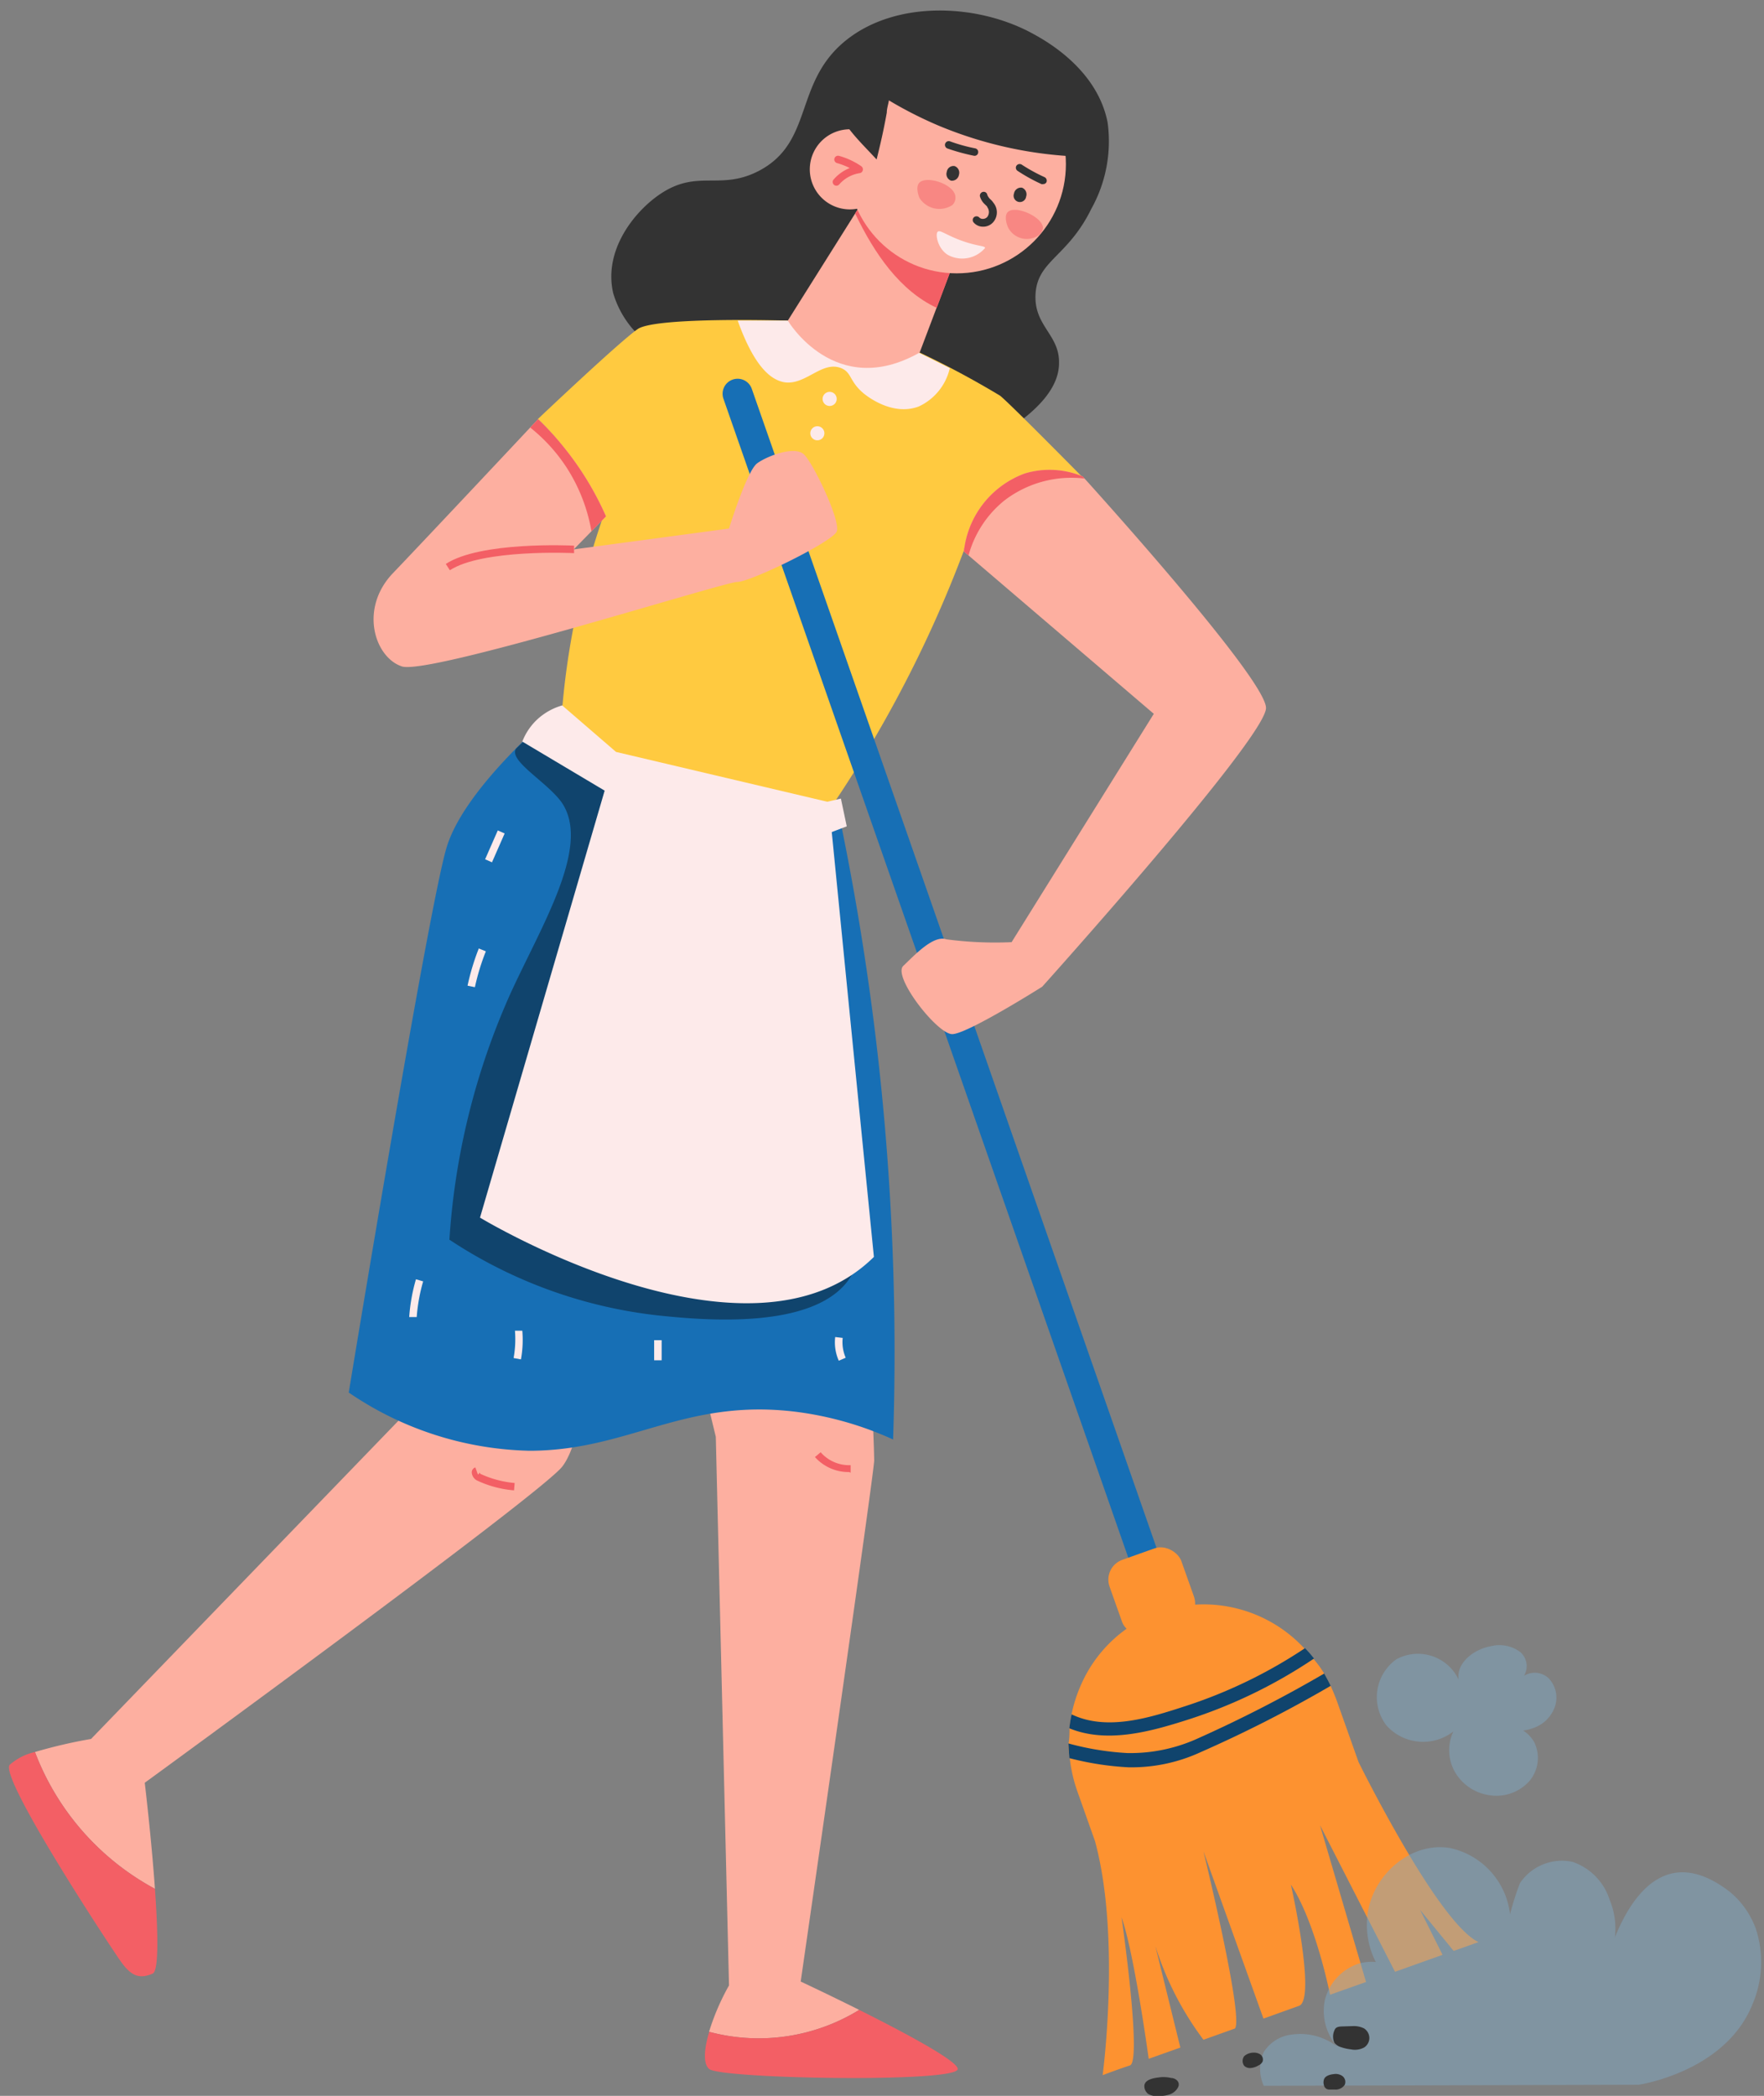 <?xml version="1.0" encoding="UTF-8"?><svg xmlns="http://www.w3.org/2000/svg" xmlns:xlink="http://www.w3.org/1999/xlink" height="139.7" preserveAspectRatio="xMidYMid meet" version="1.0" viewBox="-0.6 -0.7 117.6 139.7" width="117.6" zoomAndPan="magnify"><rect x="-0.6" y="-0.7" width="117.6" height="139.7" fill="#808080" stroke="none"/><g data-name="Layer 2"><g data-name="layer 1"><g id="change1_1"><path d="M72.16,13.21c-1.57,3.21-3.56,3.44-3.72,5.63s1.62,2.75,1.56,4.68c0,1.31-.93,3.23-5.27,5.51L43.87,22.92a6.46,6.46,0,0,1-3.59-4.08c-.66-2.85,1.4-5.43,3.11-6.59,2.52-1.71,4-.21,6.6-1.56,3.71-1.94,2.29-5.93,5.87-8.75,3.37-2.65,8.79-2.4,12.46-.36.87.48,4.23,2.36,4.92,5.88A9.25,9.25,0,0,1,72.16,13.21Z" fill="#333"/></g><g id="change2_1"><path d="M56.68,133.27c-2.1-1.05-3.9-1.89-3.9-1.89s4.77-33,4.9-34.72a74.21,74.21,0,0,0-.53-7.55l-11.66-.79,1.63,6.75L48,131.64a15.58,15.58,0,0,0-1.33,3.09A12.8,12.8,0,0,0,56.68,133.27Z" fill="#fdafa0"/></g><g id="change3_3"><path d="M56.68,133.27a12.8,12.8,0,0,1-10,1.46c-.34,1.15-.42,2.12,0,2.48.8.66,16.57.93,16.57,0C63.25,136.67,59.66,134.76,56.68,133.27Z" fill="#f35f65"/></g><g id="change2_2"><path d="M28,91.89,5.47,115.21a33.25,33.25,0,0,0-3.74.87,17.36,17.36,0,0,0,8,9.12c-.24-3.4-.68-7.07-.68-7.07S35.42,98.92,36.88,97.06s1.72-7.68,1.72-7.68Z" fill="#fdafa0"/></g><g id="change3_4"><path d="M1.73,116.08a3.81,3.81,0,0,0-1.69.86c-.66.92,6.76,12.19,7.42,13.11s1.19,1.2,2.12.8c.42-.18.35-2.82.15-5.65A17.36,17.36,0,0,1,1.73,116.08Z" fill="#f35f65"/></g><g id="change4_1"><path d="M35.39,47.66c-2,1.83-5.37,5.24-6.23,8.17-1.25,4.26-6.51,36.29-6.51,36.29A22.18,22.18,0,0,0,34.7,96C41.31,96,45,92.49,52.44,93.4a22.37,22.37,0,0,1,6.5,1.85,175.35,175.35,0,0,0-1.17-26.88c-.64-5.27-1.48-10.21-2.44-14.8A37.11,37.11,0,0,1,35.39,47.66Z" fill="#176fb5"/></g><g id="change5_1"><path d="M29.36,81.93a31.45,31.45,0,0,0,14,5.06c2.75.28,10.63,1.07,12.82-2.7,1.43-2.44-.36-5.38-1.82-9.5a47.43,47.43,0,0,1-2.11-21.35,37.67,37.67,0,0,1-8.82-1.9,39.6,39.6,0,0,1-8-3.88c-.25.22-.51.47-.79.74-.79.76-.84.79-.87.86-.36.82,2.12,2.19,3.07,3.52,2,2.9-1.33,8.18-3.43,12.79A47.54,47.54,0,0,0,29.36,81.93Z" fill="#10446d"/></g><g id="change6_1"><path d="M66.08,25.68a60.84,60.84,0,0,0-5.37-2.88l-8.79-2.13s-8.79-.27-10,.56-6.66,6-6.66,6a16.42,16.42,0,0,1,2.27,2.65,16.17,16.17,0,0,1,2,4.09c-.51,1.49-1,3.13-1.42,4.92a51.27,51.27,0,0,0-1.21,7.42s-.63.51-1.53,1.34a37.11,37.11,0,0,0,19.94,5.91c-.06-.31-.12-.62-.19-.92a81.53,81.53,0,0,0,4.31-7.24,81.15,81.15,0,0,0,4.21-9.35,7,7,0,0,1,5-5.21,5.55,5.55,0,0,1,2.87.21S66.83,26.3,66.08,25.68Z" fill="#ffca40"/></g><g id="change4_2"><path d="M78.85,113.22a1,1,0,0,1-.94-.67L47.63,25.88a1,1,0,0,1,.62-1.28,1,1,0,0,1,1.27.62l30.27,86.67a1,1,0,0,1-.61,1.27A1,1,0,0,1,78.85,113.22Z" fill="#176fb5"/></g><g id="change7_1"><rect fill="#fd9230" height="5.3" rx="1.4" transform="rotate(160.43 76.181 105.383)" width="5.08" x="73.64" y="102.73"/></g><g id="change7_2"><path d="M72.91,137.62s1-.38,1.82-.65-.56-9.87-.56-9.87c.85,2.39,1.81,9.43,1.81,9.43l2.11-.75L76.42,129a20.83,20.83,0,0,0,3.21,6.26l2.1-.75c.6-.75-2.1-11.81-2.1-11.81l4,11.15L86,133c1.18-.42-.54-8.08-.54-8.08,1.67,2.56,2.61,7.34,2.61,7.34l2.4-.85-3.07-10.45,5,9.77,3.17-1.13-1.5-3,2.24,2.74,1.66-.59c-2.71-1.26-8-12-8-12l-1.46-4.11c-.12-.32-.25-.64-.39-.94s-.29-.56-.43-.82-.46-.71-.72-1a7.8,7.8,0,0,0-.6-.69,9.15,9.15,0,0,0-9.71-2.45,9,9,0,0,0-5.17,4.81,9.6,9.6,0,0,0-.65,2,9,9,0,0,0-.14.93c0,.35,0,.69-.06,1h0c0,.32,0,.63.07.94a9.92,9.92,0,0,0,.52,2.3l1.17,3.3C74.14,128.42,72.91,137.62,72.91,137.62Z" fill="#fd9230"/></g><g id="change5_2"><path d="M70.69,114.5c2.44,1,5.25.26,7.6-.48A33.18,33.18,0,0,0,87,109.85a7.8,7.8,0,0,0-.6-.69,32.47,32.47,0,0,1-8,3.87c-2.31.75-5.19,1.68-7.56.54A9,9,0,0,0,70.69,114.5Z" fill="#10446d"/></g><g id="change5_3"><path d="M70.7,116.49a19.59,19.59,0,0,0,3.93.61,11,11,0,0,0,4.79-1,85.54,85.54,0,0,0,8.69-4.43c-.13-.28-.29-.56-.43-.82a88.13,88.13,0,0,1-8.37,4.3,10.86,10.86,0,0,1-4.76,1,18.76,18.76,0,0,1-3.92-.64C70.65,115.87,70.66,116.18,70.7,116.49Z" fill="#10446d"/></g><g id="change2_3"><path d="M71.58,31.06S83.8,44.51,83.8,46.49,68.88,65.07,68.88,65.07s-5,3.16-6,3.16-4-3.85-3.26-4.55,2-2.07,2.87-1.77a24.63,24.63,0,0,0,4.35.19l9.48-15.22L63.66,36.06a6.24,6.24,0,0,1,4.06-5.2A5.74,5.74,0,0,1,71.58,31.06Z" fill="#fdafa0"/></g><g id="change3_5"><path d="M71.71,31.2l-.13-.14a5.74,5.74,0,0,0-3.86-.2,6.24,6.24,0,0,0-4.06,5.2l.31.26a7.08,7.08,0,0,1,2.39-3.66A7.34,7.34,0,0,1,71.71,31.2Z" fill="#f35f65"/></g><g id="change2_4"><path d="M39.8,33.72l-2.15,2.2L48,34.53s1.19-3.85,1.88-4.35S52.38,29,53,29.59s2.47,4.45,2.18,5.14-5.74,3.36-6.63,3.36S28,44.32,26.19,43.72s-2.86-3.85-.59-6.22,9.67-10.26,9.67-10.26a20.35,20.35,0,0,1,4.53,6.48Z" fill="#fdafa0"/></g><g id="change3_6"><path d="M39.8,33.72a20.35,20.35,0,0,0-4.53-6.48l-.52.56a11.24,11.24,0,0,1,2.44,2.69,11.42,11.42,0,0,1,1.64,4.22Z" fill="#f35f65"/></g><g id="change3_7"><path d="M29.39,37.31l-.27-.42c2.31-1.51,8.3-1.23,8.55-1.22l0,.5C37.58,36.16,31.57,35.89,29.39,37.31Z" fill="#f35f65"/></g><g id="change8_1"><path d="M51.92,20.67l-3.34,0c1.14,3.18,2.28,4,3.18,4.12,1.39.15,2.46-1.46,3.72-.95.71.29.54.87,1.46,1.65.17.15,1.93,1.59,3.72.9a3.73,3.73,0,0,0,2.06-2.55l-2-1Z" fill="#fdeaea"/></g><g id="change2_5"><path d="M57.85,11.24l-5.93,9.43S55.07,26,60.71,22.8L63.66,15Z" fill="#fdafa0"/></g><g id="change3_8"><path d="M57.85,11.24l-1.44,2.29c1.3,2.71,3,5.15,5.44,6.29L63.66,15Z" fill="#f35f65"/></g><g id="change2_6"><circle cx="63.18" cy="10.24" fill="#fdafa0" r="7.28"/></g><g id="change8_2"><path d="M54.85,54.76l1-.38-.39-1.85-.91.21L40.47,49.42l-3.59-3.1a4.12,4.12,0,0,0-1.66.93,4,4,0,0,0-1,1.48L39.71,52,31.4,80.46s17.92,10.86,26.26,2.62Q56.25,68.92,54.85,54.76Z" fill="#fdeaea"/></g><g id="change9_1" opacity=".47"><path d="M116.46,127.87a5.76,5.76,0,0,0-1.7-2.44c-4.25-3.32-6.6.28-7.7,3a5,5,0,0,0-.35-2.5,3.92,3.92,0,0,0-2.48-2.53,3.37,3.37,0,0,0-3.5,1.42,18.17,18.17,0,0,0-.66,2.07,5.12,5.12,0,0,0-4-4.41c-2.61-.43-5,1.73-5.45,4.12a5.41,5.41,0,0,0,.5,3.48,3.06,3.06,0,0,0-1.09.09,3.43,3.43,0,0,0-2.31,2.46,3.61,3.61,0,0,0,.83,3.09,4,4,0,0,0-3-.81,2.54,2.54,0,0,0-1.9,1.17,2.72,2.72,0,0,0,0,2.25l25-.07c.42-.07,5.84-1,7.59-5.38A7.16,7.16,0,0,0,116.46,127.87Z" fill="#7fa9c6"/></g><g id="change9_2" opacity=".47"><path d="M91.82,114.3a3.28,3.28,0,0,0,4.47.41,2.94,2.94,0,0,0,.14,2.76,3.17,3.17,0,0,0,2.34,1.5,2.94,2.94,0,0,0,2.56-.92,2.38,2.38,0,0,0,.35-2.63,2.22,2.22,0,0,0-.73-.77,3.38,3.38,0,0,0,.74-.19,2.34,2.34,0,0,0,1.33-1.29,1.88,1.88,0,0,0-.37-2A1.36,1.36,0,0,0,101,111a1.25,1.25,0,0,0-.22-1.56,2.32,2.32,0,0,0-2-.41c-1.12.2-2.3,1.1-2.14,2.22a3,3,0,0,0-4.15-1.35A3.1,3.1,0,0,0,91.82,114.3Z" fill="#7fa9c6"/></g><g id="change1_2"><path d="M83.41,136.23a.42.42,0,0,1,.16.49.57.57,0,0,1-.29.26,1.14,1.14,0,0,1-.47.16.56.56,0,0,1-.46-.14.54.54,0,0,1,0-.65.94.94,0,0,1,.61-.23A.78.78,0,0,1,83.41,136.23Z" fill="#333"/></g><g id="change1_3"><path d="M89.6,134.35a1.52,1.52,0,0,1,.73.15.77.77,0,0,1,.36.63.76.76,0,0,1-.34.64,1.29,1.29,0,0,1-.89.13,3.09,3.09,0,0,1-.67-.15.85.85,0,0,1-.43-.29,1,1,0,0,1,0-.82c.09-.27.35-.26.59-.27Z" fill="#333"/></g><g id="change1_4"><path d="M88.85,137.65a.49.49,0,0,1,.2.61.74.74,0,0,1-.68.32H88a.36.36,0,0,1-.34-.3.63.63,0,0,1,0-.36c.07-.26.43-.35.66-.37A.78.78,0,0,1,88.85,137.65Z" fill="#333"/></g><g id="change1_5"><path d="M77.49,137.81c.21,0,.46.16.49.37a.4.4,0,0,1-.06.28,1,1,0,0,1-.56.45,2.2,2.2,0,0,1-.72.1,1.14,1.14,0,0,1-.68-.13.65.65,0,0,1-.27-.53c0-.42.58-.53.9-.57A2.27,2.27,0,0,1,77.49,137.81Z" fill="#333"/></g><g id="change2_7"><path d="M53.39,10.46a2.67,2.67,0,1,0,2.78-2.54A2.67,2.67,0,0,0,53.39,10.46Z" fill="#fdafa0"/></g><g id="change1_6"><path d="M67,12.2a.42.42,0,1,0,.81.2.47.47,0,0,0-.28-.59A.47.47,0,0,0,67,12.2Z" fill="#333"/></g><g id="change1_7"><path d="M62.52,10.75a.47.47,0,0,0,.28.59.47.47,0,0,0,.53-.39.47.47,0,0,0-.29-.58A.45.45,0,0,0,62.52,10.75Z" fill="#333"/></g><g id="change3_9"><path d="M55.16,11.68a.25.25,0,0,1-.19-.41,2.78,2.78,0,0,1,1.08-.77,4.83,4.83,0,0,0-.85-.33.25.25,0,1,1,.14-.48,5,5,0,0,1,1.48.69.26.26,0,0,1,.1.27.25.25,0,0,1-.2.19,2.28,2.28,0,0,0-1.37.75A.25.25,0,0,1,55.16,11.68Z" fill="#f35f65"/></g><g id="change1_8"><path d="M64.94,14.41h0a.81.81,0,0,1-.62-.27.25.25,0,0,1,0-.35.26.26,0,0,1,.36,0,.31.31,0,0,0,.24.1h0a.4.4,0,0,0,.3-.13.55.55,0,0,0,0-.65c0-.06-.1-.12-.15-.18a1.12,1.12,0,0,1-.34-.54.26.26,0,0,1,.2-.3.24.24,0,0,1,.29.2.82.82,0,0,0,.21.3,1.07,1.07,0,0,1,.2.23,1,1,0,0,1,0,1.27A.88.88,0,0,1,64.94,14.41Z" fill="#333"/></g><g id="change1_9"><path d="M68.93,11.57a.18.18,0,0,1-.1,0,11.7,11.7,0,0,1-1.59-.88.25.25,0,0,1-.08-.34.26.26,0,0,1,.35-.08,11.38,11.38,0,0,0,1.53.84.26.26,0,0,1,.12.34A.24.24,0,0,1,68.93,11.57Z" fill="#333"/></g><g id="change1_10"><path d="M64.32,9.68h0a13.33,13.33,0,0,1-1.75-.48.25.25,0,0,1,.16-.48,11.16,11.16,0,0,0,1.69.47.25.25,0,0,1,.19.29A.24.24,0,0,1,64.32,9.68Z" fill="#333"/></g><g id="change3_2" opacity=".5"><path d="M63.09,12.37c-.12-.82-1.94-1.38-2.4-.89-.23.24-.11.71,0,1a1.57,1.57,0,0,0,2.21.48A.7.7,0,0,0,63.09,12.37Z" fill="#f35f65"/></g><g id="change3_1" opacity=".5"><path d="M68.93,14.5c0-.75-1.89-1.57-2.36-1.05-.22.25-.08.79.06,1.06a1.4,1.4,0,0,0,2,.48A.71.71,0,0,0,68.93,14.5Z" fill="#f35f65"/></g><g id="change8_3"><path d="M65.07,15.83c0-.15-.43-.1-1.43-.44-1.16-.4-1.56-.8-1.73-.64s0,1.12.68,1.54A2,2,0,0,0,65.07,15.83Z" fill="#fdeaea"/></g><g id="change1_11"><path d="M57.84,9.93c.25-1,.48-2,.68-3.13,0-.27.1-.54.14-.81a27,27,0,0,0,3.28,1.67,26.94,26.94,0,0,0,9.42,2.08,6.47,6.47,0,0,0-1-4.78c-1-1.39-2.39-1.86-4-2.38a11,11,0,0,0-6.67-.28,6,6,0,0,0-3.17,2.24,4.58,4.58,0,0,0-.75,1.76c-.1.54-.23,1,.13,1.45C56.46,8.52,57.18,9.21,57.84,9.93Z" fill="#333"/></g><g id="change8_4"><path d="M54.71,25.42a.47.47,0,1,1-.47.47A.47.47,0,0,1,54.71,25.42Z" fill="#fdeaea"/></g><g id="change8_5"><circle cx="53.89" cy="28.18" fill="#fdeaea" r=".47"/></g><g id="change3_10"><path d="M33.67,98.64A7.11,7.11,0,0,1,31.24,98a.65.65,0,0,1-.39-.56.35.35,0,0,1,.24-.33l.17.47a.13.13,0,0,0,.09-.14s.06.09.1.11a6.88,6.88,0,0,0,2.26.6Z" fill="#f35f65"/></g><g id="change3_11"><path d="M56,97.42a3,3,0,0,1-2.27-1l.38-.32a2.52,2.52,0,0,0,2,.86v.5Z" fill="#f35f65"/></g><g id="change8_6"><path d="M31.34 55.46H33.44V55.96H31.34z" fill="#fdeaea" transform="rotate(-66.29 32.395 55.711)"/></g><g id="change8_7"><path d="M31.06,65.1,30.57,65a15.71,15.71,0,0,1,.75-2.48l.47.19A15.13,15.13,0,0,0,31.06,65.1Z" fill="#fdeaea"/></g><g id="change8_8"><path d="M27.18,87.09l-.5,0a12,12,0,0,1,.45-2.52l.48.14A11.7,11.7,0,0,0,27.18,87.09Z" fill="#fdeaea"/></g><g id="change8_9"><path d="M34.13,89.91l-.49-.09A7.07,7.07,0,0,0,33.73,88l.49,0A7.22,7.22,0,0,1,34.13,89.91Z" fill="#fdeaea"/></g><g id="change8_10"><path d="M43.01 88.63H43.51V89.97H43.01z" fill="#fdeaea"/></g><g id="change8_11"><path d="M55.32,90a3,3,0,0,1-.24-1.58l.5.06a2.61,2.61,0,0,0,.2,1.32Z" fill="#fdeaea"/></g></g></g></svg>